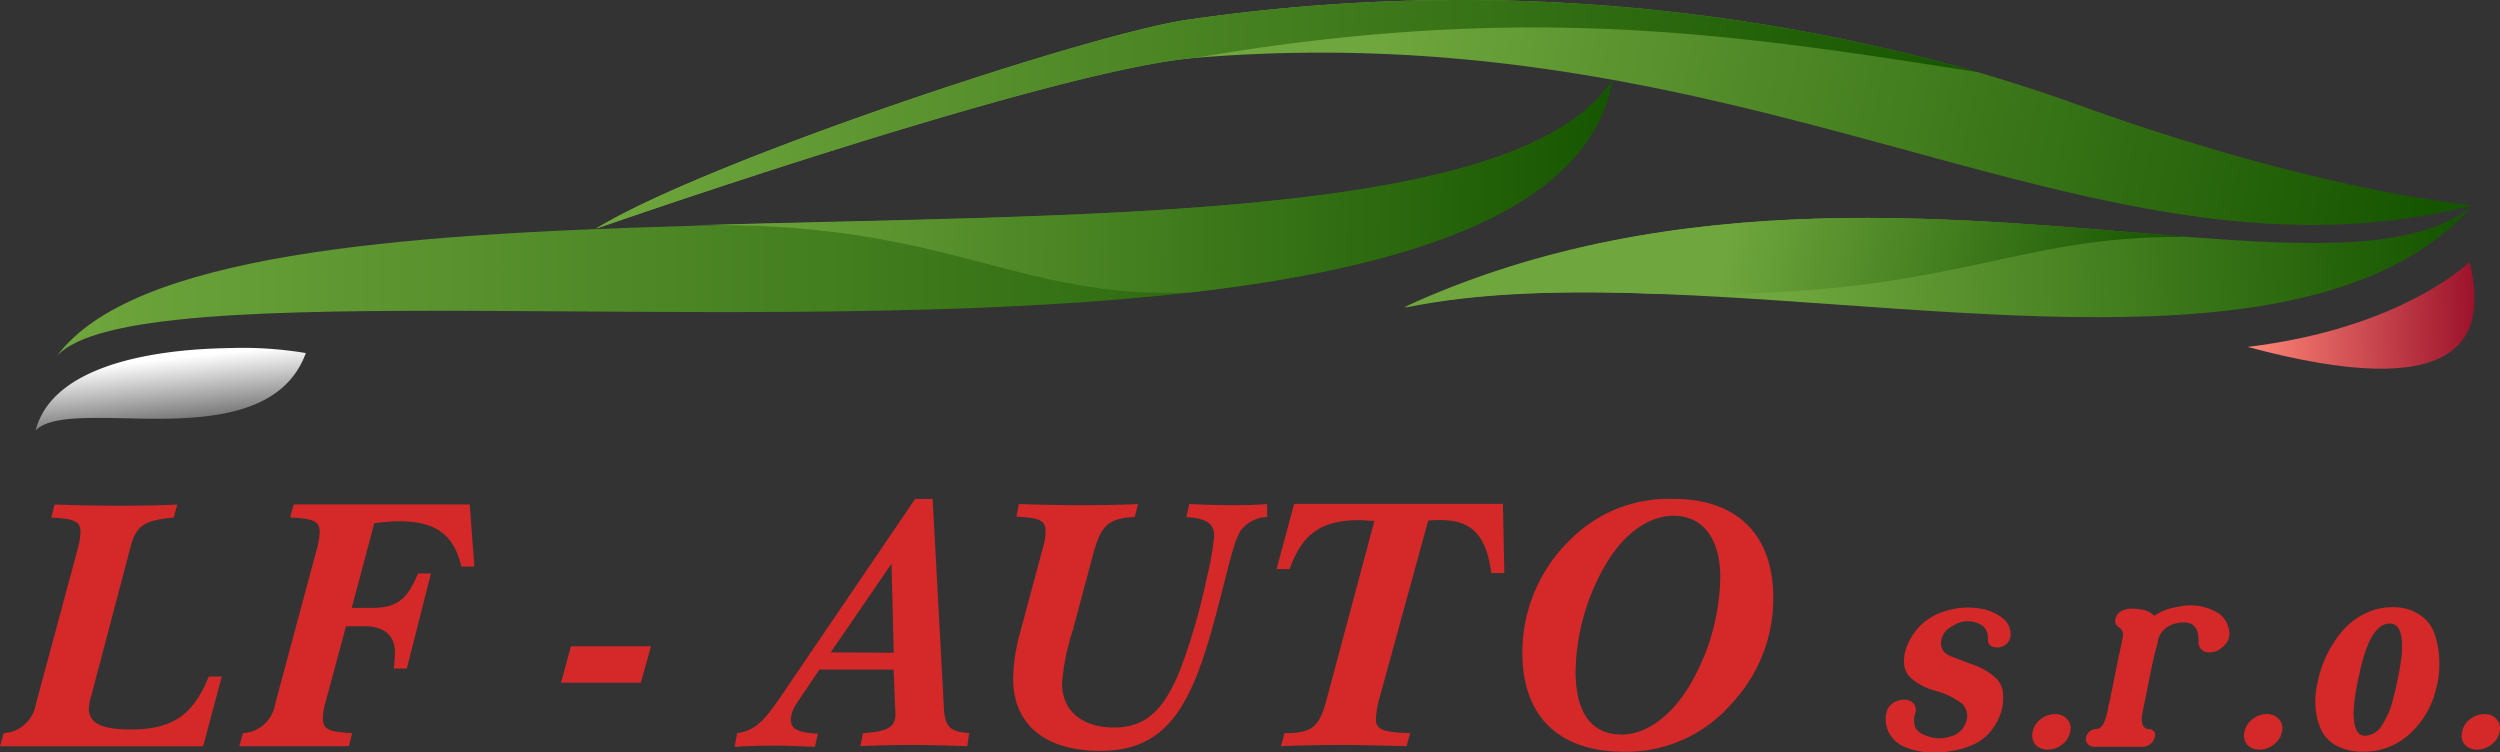 <svg xmlns="http://www.w3.org/2000/svg" xmlns:xlink="http://www.w3.org/1999/xlink" viewBox="0 0 191.61 57.67"><rect x="0" y="0" width="191.61" height="57.67" fill="#333333" stroke="none"/><defs><style>.cls-1{fill:url(#Nepojmenovaný_přechod_7);}.cls-2{fill:url(#Nepojmenovaný_přechod_7-2);}.cls-3{fill:url(#Nepojmenovaný_přechod_7-3);}.cls-4{fill:url(#Nepojmenovaný_přechod_4);}.cls-5{fill:url(#Nepojmenovaný_přechod_7-4);}.cls-6{fill:url(#Nepojmenovaný_přechod_7-5);}.cls-7{fill:url(#Nepojmenovaný_přechod_7-6);}.cls-8{fill:url(#Nepojmenovaný_přechod_8);}.cls-9{fill:#d52828;}</style><linearGradient id="Nepojmenovan&#xFD;_p&#x159;echod_7" x1="4.34" y1="42.62" x2="123.6" y2="42.62" gradientTransform="matrix(1, 0, 0, -1, 0, 59.34)" gradientUnits="userSpaceOnUse"><stop offset="0" stop-color="#6fa63d"></stop><stop offset="1" stop-color="#165500"></stop></linearGradient><linearGradient id="Nepojmenovan&#xFD;_p&#x159;echod_7-2" x1="119.34" y1="68.05" x2="199.16" y2="53" gradientTransform="matrix(1, 0.02, 0.02, -1, -16.73, 78.29)" xlink:href="#Nepojmenovan&#xFD;_p&#x159;echod_7"></linearGradient><linearGradient id="Nepojmenovan&#xFD;_p&#x159;echod_7-3" x1="152.43" y1="59.72" x2="203.44" y2="63.49" gradientTransform="matrix(1, 0.02, 0.02, -1, -16.73, 78.29)" xlink:href="#Nepojmenovan&#xFD;_p&#x159;echod_7"></linearGradient><linearGradient id="Nepojmenovan&#xFD;_p&#x159;echod_4" x1="28.61" y1="51.37" x2="29.26" y2="46.15" gradientTransform="matrix(1, 0.02, 0.02, -1, -16.73, 78.29)" gradientUnits="userSpaceOnUse"><stop offset="0" stop-color="#fff"></stop><stop offset="1" stop-color="#686869"></stop></linearGradient><linearGradient id="Nepojmenovan&#xFD;_p&#x159;echod_7-4" x1="68.33" y1="66.23" x2="139" y2="66.23" gradientTransform="matrix(1, 0.02, 0.02, -1, -16.73, 78.29)" xlink:href="#Nepojmenovan&#xFD;_p&#x159;echod_7"></linearGradient><linearGradient id="Nepojmenovan&#xFD;_p&#x159;echod_7-5" x1="61.31" y1="71.26" x2="166.98" y2="71.26" gradientTransform="matrix(1, 0.02, 0.02, -1, -16.73, 78.29)" xlink:href="#Nepojmenovan&#xFD;_p&#x159;echod_7"></linearGradient><linearGradient id="Nepojmenovan&#xFD;_p&#x159;echod_7-6" x1="147.61" y1="61.3" x2="180.48" y2="55.1" gradientTransform="matrix(1, 0.02, 0.02, -1, -16.73, 78.29)" xlink:href="#Nepojmenovan&#xFD;_p&#x159;echod_7"></linearGradient><linearGradient id="Nepojmenovan&#xFD;_p&#x159;echod_8" x1="154.03" y1="14.74" x2="171.52" y2="14.74" gradientTransform="matrix(1, -0.02, -0.02, -1, 18.47, 42.26)" gradientUnits="userSpaceOnUse"><stop offset="0" stop-color="#ff8778"></stop><stop offset="1" stop-color="#9c122b"></stop></linearGradient></defs><g id="Vrstva_2" data-name="Vrstva 2"><g id="Vrstva_1-2" data-name="Vrstva 1"><g id="Vrstva_2-2" data-name="Vrstva 2"><g id="TEXTS"><path class="cls-1" d="M123.6,6.11c-1.74,9.87-15.11,14.32-32.33,16.3-33.38,3.82-81.21-1.67-86.93,4.91,5.72-7.81,26-9.37,48.26-10h.11C82.76,16.37,116.57,17.05,123.6,6.11Z"></path><path class="cls-2" d="M189.55,15.73C160.47,23.11,135.23.8,91.55,4.44c-11,.91-45.9,13.09-45.9,13.09C54.23,12.28,84.33,2.31,91.4,1.46a145,145,0,0,1,60.19,4.07h0c2.54.75,5.11,1.58,7.7,2.51C178.08,14.81,189.55,15.73,189.55,15.73Z"></path><path class="cls-3" d="M189.55,15.73c-11.39,12.85-38.89,7.71-62.1,6.81-7.23-.29-14-.16-19.81,1.05,20.91-9.7,43.55-6.71,60.22-5.42h0C177.71,18.93,185.46,19.11,189.55,15.73Z"></path><path class="cls-4" d="M23.44,27.06c-1.87,5.13-8.4,5.14-13.71,5-3.25-.06-6-.13-7,.94,1.28-5,9-6.23,14.79-6.32A29.52,29.52,0,0,1,23.44,27.06Z"></path><path class="cls-5" d="M123.6,6.11c-1.74,9.87-15.11,14.32-32.33,16.3C77.71,23,72.58,16.8,52.71,17.28,82.76,16.37,116.57,17.05,123.6,6.11Z"></path><path class="cls-6" d="M151.59,5.53C133.12,2.64,117,.08,91.59,4.44c-11,.91-45.9,13.09-45.9,13.09C54.23,12.28,84.33,2.31,91.4,1.46A145,145,0,0,1,151.59,5.53Z"></path><path class="cls-7" d="M167.86,18.17c-13.86-.25-17.94,4.77-40.41,4.36h0c-7.23-.29-14-.16-19.81,1C128.55,13.89,151.19,16.88,167.86,18.17Z"></path><path class="cls-8" d="M172.27,26.59c11.94-1.45,17-6.52,17-6.52C190.77,26.1,188.48,30.94,172.27,26.59Z"></path></g></g><path class="cls-9" d="M.28,56.19A2.64,2.64,0,0,0,2.74,54L6,41.91a5.31,5.31,0,0,0,.17-1.15c0-.87-.62-1-2.24-1.09l.25-1q2.89.09,4.62.09c1.37,0,3,0,4.79-.09l-.28,1c-2,.2-2.83.45-3.28,2.16L7,53.31a3.9,3.9,0,0,0-.19,1c0,1.12,1,1.6,3.19,1.6,3.25,0,4.81-1.12,6-4.06h1l-1.43,5.35H0Z"></path><path class="cls-9" d="M24.75,55.1c0,.87.62,1,2.24,1.09l-.25,1h-8.4l.28-1A2.64,2.64,0,0,0,21.08,54l3.25-12.1a5.31,5.31,0,0,0,.17-1.15c0-.87-.64-1-2.27-1.09l.28-1H36l.36,4.76h-1c-.59-2.49-2-3.47-4.82-3.47-.45,0-1.06.06-1.85.14l-1.73,6.5h1.51c1.93,0,2.74-.62,3.56-2.63h1l-1.85,7.28h-1A11.39,11.39,0,0,0,30.27,50c0-1.29-.84-2-2.3-2H26.52l-1.6,5.93A4.11,4.11,0,0,0,24.75,55.1Z"></path><path class="cls-9" d="M43.76,49.53H49.9l-.79,2.8H43Z"></path><path class="cls-9" d="M56.5,56.19C58,56,58.72,55,59.84,53.39l10.3-15.15h1.34l.87,16.13c.09,1.37.51,1.71,1.93,1.82l-.14,1c-1.93-.06-3.24-.09-3.94-.09-1,0-2.41,0-4.26.09l.2-1c1.76-.11,2.49-.42,2.49-1.4v-.06l-.14-3.41H62.8L61,54a2.35,2.35,0,0,0-.39,1.15c0,.75.62,1,2.07,1.09l-.22,1c-1.43-.06-2.41-.09-2.91-.09-.76,0-1.82,0-3.25.09Zm12-6.16-.17-6.83L63.67,50Z"></path><path class="cls-9" d="M78.09,38.63c1.79.06,3.31.09,4.51.09s2.88,0,4.62-.09l-.25,1c-2.07.08-2.61.7-3.19,2.86l-1.54,5.76a17.41,17.41,0,0,0-.84,4.12c0,2.13,1.56,3.39,4,3.39s3.81-1.4,5-4.29a46.73,46.73,0,0,0,2.07-7.08,23.63,23.63,0,0,0,.59-3.3c0-1-.62-1.35-2.13-1.46l.22-1c1.23.06,2.33.09,3.25.09.73,0,1.62,0,2.72-.09l0,1a2.59,2.59,0,0,0-2,1c-.67,1-1.12,3.69-2.32,7.92-1.74,6.08-3.73,9-8.49,9-4.17,0-6.66-2-6.66-5.55a13.73,13.73,0,0,1,.47-3.27l1.85-6.89a3.93,3.93,0,0,0,.17-1.15c0-.87-.62-1-2.24-1.09Z"></path><path class="cls-9" d="M98.45,56.19h.14c2.15,0,2.57-.67,3.11-2.66l3.64-13.61c-.4,0-.79-.05-1.15-.05-2.89,0-4.37,1-5.35,3.75h-1l1.35-5h16l.11,5.3h-1c-.39-2.86-1.45-4.06-3.92-4.06-.28,0-.59,0-.92.05L105.7,53.61a7.71,7.71,0,0,0-.25,1.52c0,.86.75,1,2.63,1.06l-.28,1q-3.4-.09-4.62-.09c-1.15,0-2.83,0-5,.09Z"></path><path class="cls-9" d="M135.91,45.8a11.73,11.73,0,0,1-3.16,8.09,10.69,10.69,0,0,1-8.23,3.73c-5.07,0-7.84-2.72-7.84-7.62a12,12,0,0,1,3.69-8.65,10.6,10.6,0,0,1,7.92-3.11C133.08,38.24,135.91,40.93,135.91,45.8Zm-6.16,6.3a16.82,16.82,0,0,0,2.1-7.84c0-3-1.37-4.73-3.56-4.73-1.9,0-3.8,1.32-5.2,3.7a16.74,16.74,0,0,0-2.33,8.26c0,3.19,1.26,4.81,3.53,4.81C126.17,56.3,128.24,54.87,129.75,52.1Z"></path><path class="cls-9" d="M149.37,57.59a6.14,6.14,0,0,1-3.44-.36,2.47,2.47,0,0,1-1.17-1.1,2.26,2.26,0,0,1-.17-1.52,1.12,1.12,0,0,1,.49-.72,1.43,1.43,0,0,1,.83-.26.91.91,0,0,1,.72.25.77.77,0,0,1,.16.79,1.76,1.76,0,0,0,0,1.08,1.33,1.33,0,0,0,.81.62,2.62,2.62,0,0,0,1.84.09,1.67,1.67,0,0,0,1.26-1.17,1.28,1.28,0,0,0-.35-1.38,6,6,0,0,0-2.13-1,4.67,4.67,0,0,1-1.66-.86,1.67,1.67,0,0,1-.62-1.11,3.05,3.05,0,0,1,.1-1.07,4,4,0,0,1,.44-1,4.37,4.37,0,0,1,2.34-1.94,5.73,5.73,0,0,1,2.72-.32,3.82,3.82,0,0,1,1.88.71,1.59,1.59,0,0,1,.68,1.23,1,1,0,0,1-.39.87,1.09,1.09,0,0,1-.91.17.54.54,0,0,1-.44-.48,1.09,1.09,0,0,0,0-.22A1.15,1.15,0,0,0,152,48a2,2,0,0,0-2.36,0,1.42,1.42,0,0,0-.86,1.16,1,1,0,0,0,.56,1.06l.43.17.59.23.55.21.47.17A4.84,4.84,0,0,1,153,52a1.72,1.72,0,0,1,.52,1.16,3.74,3.74,0,0,1-.14,1.38,4.15,4.15,0,0,1-.56,1.18A3.82,3.82,0,0,1,151.4,57,6.58,6.58,0,0,1,149.37,57.59Z"></path><path class="cls-9" d="M156,57.07a1.11,1.11,0,0,1-.2-1,1.57,1.57,0,0,1,.6-.94,1.78,1.78,0,0,1,1.11-.4,1.16,1.16,0,0,1,.93.4,1,1,0,0,1,.23.94,1.57,1.57,0,0,1-.63,1,1.72,1.72,0,0,1-1.09.38A1.22,1.22,0,0,1,156,57.07Z"></path><path class="cls-9" d="M169.17,50a.77.77,0,0,1-.66-.86c0-1.23-.59-1.67-1.88-1.32A1.73,1.73,0,0,0,165.41,49a6.07,6.07,0,0,1-.2.86c-.12.44-.27,1.13-.46,2.08l-.52,2.58c-.19.88,0,1.33.42,1.36a.54.54,0,0,1,.47.23.49.49,0,0,1,0,.47.91.91,0,0,1-.34.47,1.06,1.06,0,0,1-.62.19h-3.64A.67.67,0,0,1,160,57a.52.52,0,0,1-.12-.45.82.82,0,0,1,.78-.68c.25,0,.46-.18.62-.52a7.28,7.28,0,0,0,.3-1.08c0-.12.06-.3.11-.52s.11-.54.19-.92.15-.76.22-1.1.16-.76.23-1.12.14-.69.21-1,.11-.48.12-.57q.17-.64-.18-.9a.81.81,0,0,0-.13-.11l-.13-.11a.59.59,0,0,1-.1-.4c.13-.7.77-1,1.9-.82a1.66,1.66,0,0,1,1.08.5,4.17,4.17,0,0,1,1.78-.68,4.09,4.09,0,0,1,3.18.5,2,2,0,0,1,.79,1.3,1.22,1.22,0,0,1-.41,1.18A1.51,1.51,0,0,1,169.17,50Z"></path><path class="cls-9" d="M172.23,57.07a1.11,1.11,0,0,1-.2-1,1.57,1.57,0,0,1,.6-.94,1.78,1.78,0,0,1,1.11-.4,1.16,1.16,0,0,1,.93.4,1,1,0,0,1,.23.94,1.57,1.57,0,0,1-.63,1,1.72,1.72,0,0,1-1.09.38A1.22,1.22,0,0,1,172.23,57.07Z"></path><path class="cls-9" d="M181.07,57.61a4.11,4.11,0,0,1-2-.46,2.69,2.69,0,0,1-1.17-1.22,5.17,5.17,0,0,1-.43-1.74,6.52,6.52,0,0,1,.18-2,8.85,8.85,0,0,1,.69-2,8.18,8.18,0,0,1,1.17-1.8,5.32,5.32,0,0,1,1.7-1.34,4.65,4.65,0,0,1,2.14-.51,3.61,3.61,0,0,1,2.08.56,2.83,2.83,0,0,1,1.15,1.44,6.9,6.9,0,0,1,.37,2,7,7,0,0,1-.22,2.18,6.74,6.74,0,0,1-2,3.49A5.17,5.17,0,0,1,181.07,57.61Zm3-7.32c.15-1.67-.16-2.5-.92-2.5-1,0-1.79,1.3-2.32,3.9a15.1,15.1,0,0,0-.44,2.84c0,1.24.25,1.86.88,1.86a1.56,1.56,0,0,0,1.3-.82,6.08,6.08,0,0,0,.8-1.8A27.08,27.08,0,0,0,184.07,50.29Z"></path><path class="cls-9" d="M188.91,57.07a1.11,1.11,0,0,1-.2-1,1.57,1.57,0,0,1,.6-.94,1.78,1.78,0,0,1,1.11-.4,1.16,1.16,0,0,1,.93.4,1,1,0,0,1,.23.94,1.57,1.57,0,0,1-.63,1,1.72,1.72,0,0,1-1.09.38A1.22,1.22,0,0,1,188.91,57.07Z"></path></g></g></svg>